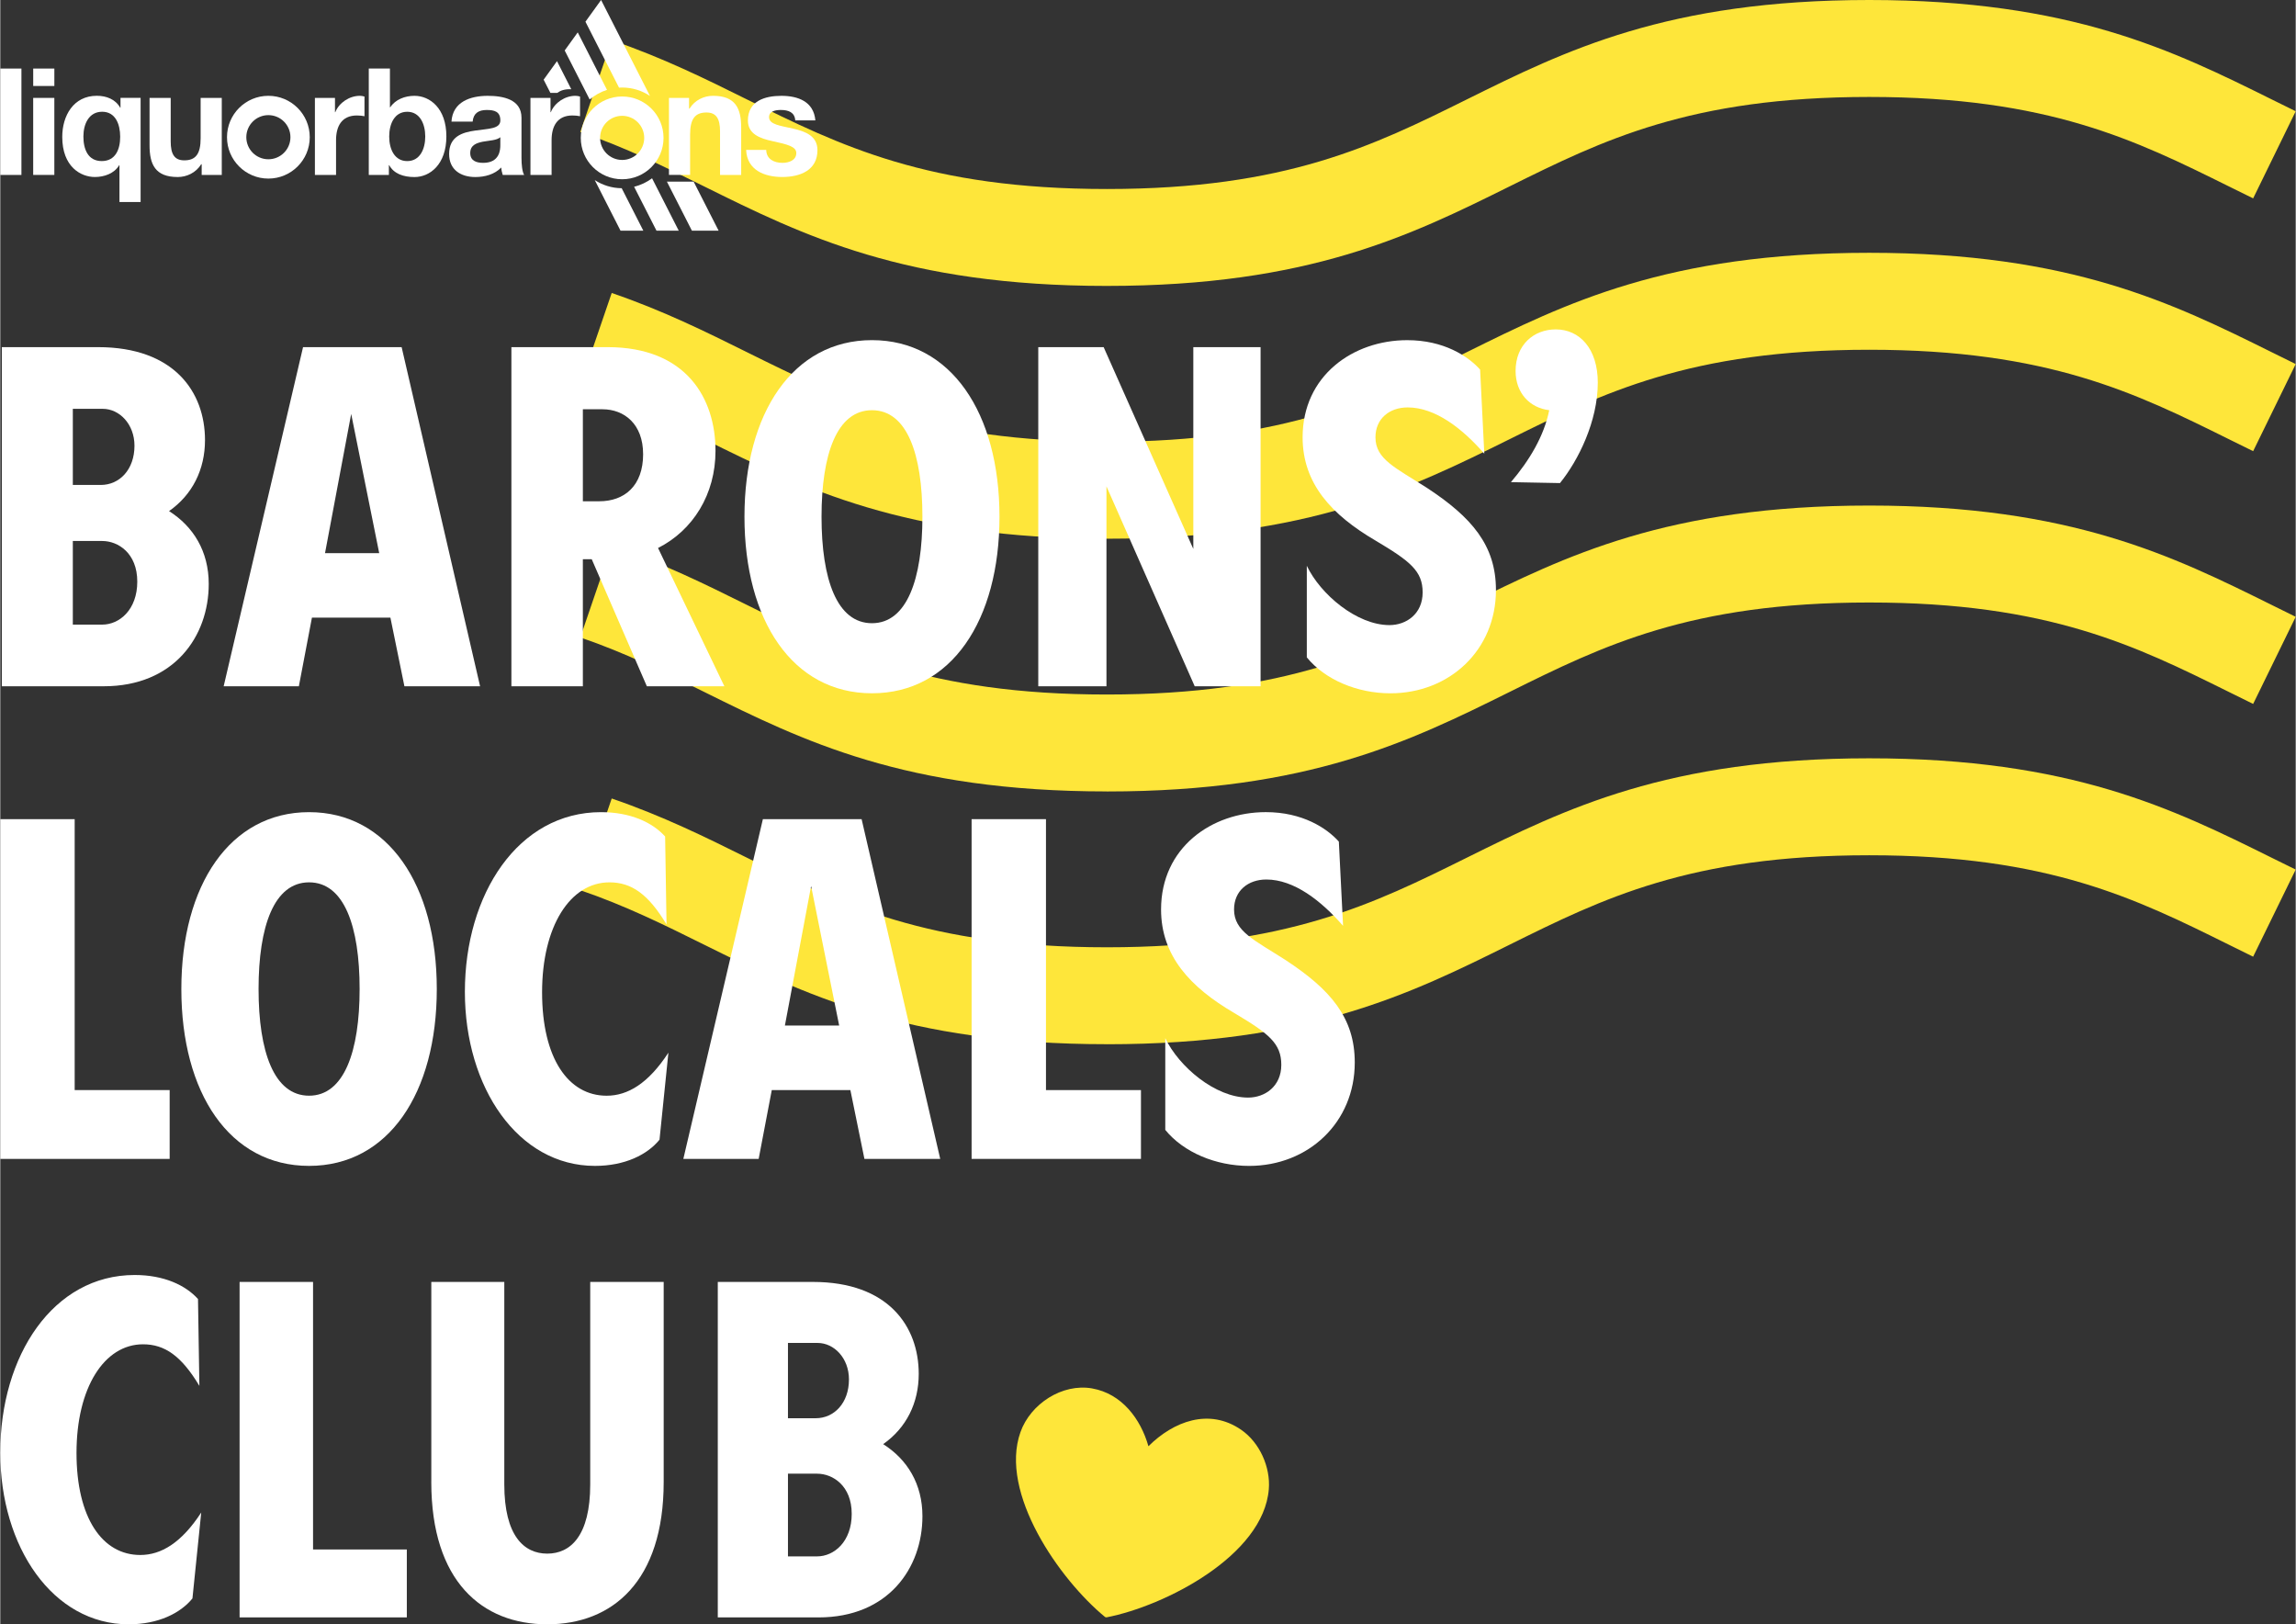 <svg id="Layer_2" data-name="Layer 2" xmlns="http://www.w3.org/2000/svg" width="180" height="127.32" viewBox="0 0 1079 763.4">
  <rect x="0" y="0" width="1079" height="763.4" fill="#333333" stroke="none"/>
  <defs>
    <style>
      .cls-1 {
        fill: #fff;
      }

      .cls-2 {
        fill: #fee63a;
      }
    </style>
  </defs>
  <g id="Layer_1-2" data-name="Layer 1">
    <g>
      <g>
        <path class="cls-2" d="M520.18,134.38c-94.93,0-142.91-23.78-189.31-46.77-19.01-9.43-36.97-18.33-58.22-25.6l14.76-43.11c24.06,8.24,44.21,18.23,63.69,27.89,43.62,21.62,84.82,42.04,169.07,42.04s125.44-20.42,169.06-42.04C735.63,23.78,783.6,0,878.52,0s142.89,23.78,189.29,46.77c3.72,1.84,7.44,3.68,11.19,5.52l-20.01,40.94c-3.82-1.87-7.62-3.75-11.42-5.63-43.61-21.61-84.81-42.03-169.05-42.03s-125.44,20.42-169.06,42.04c-46.39,22.99-94.37,46.77-189.29,46.77Z"/>
        <path class="cls-2" d="M520.18,253.17c-94.93,0-142.91-23.78-189.31-46.77-19.01-9.43-36.97-18.33-58.22-25.6l14.76-43.11c24.06,8.24,44.21,18.23,63.69,27.89,43.62,21.62,84.82,42.04,169.07,42.04s125.44-20.42,169.06-42.04c46.39-22.99,94.37-46.77,189.29-46.77s142.89,23.78,189.29,46.77c3.72,1.84,7.44,3.68,11.19,5.52l-20.01,40.94c-3.82-1.87-7.62-3.75-11.42-5.63-43.61-21.61-84.81-42.03-169.05-42.03s-125.44,20.42-169.06,42.04c-46.39,22.99-94.37,46.77-189.29,46.77Z"/>
        <path class="cls-2" d="M520.18,371.96c-94.93,0-142.91-23.78-189.31-46.77-19.01-9.43-36.97-18.33-58.22-25.6l14.76-43.11c24.06,8.24,44.21,18.23,63.69,27.89,43.62,21.62,84.82,42.04,169.07,42.04s125.44-20.42,169.06-42.04c46.39-22.99,94.37-46.77,189.29-46.77s142.89,23.78,189.29,46.77c3.72,1.84,7.44,3.68,11.19,5.52l-20.01,40.94c-3.82-1.87-7.62-3.75-11.42-5.63-43.61-21.61-84.81-42.03-169.05-42.03s-125.44,20.42-169.06,42.04c-46.39,22.99-94.37,46.77-189.29,46.77Z"/>
        <path class="cls-2" d="M520.18,490.76c-94.93,0-142.91-23.78-189.31-46.77-19.01-9.43-36.97-18.33-58.22-25.6l14.76-43.11c24.06,8.24,44.21,18.23,63.69,27.89,43.62,21.62,84.82,42.04,169.07,42.04s125.44-20.42,169.05-42.04c46.4-23,94.37-46.78,189.29-46.78s142.91,23.78,189.31,46.79c3.72,1.84,7.43,3.68,11.17,5.51l-20.01,40.94c-3.82-1.86-7.61-3.75-11.4-5.63-43.61-21.62-84.81-42.04-169.06-42.04s-125.44,20.42-169.05,42.04c-46.4,23-94.37,46.78-189.29,46.78Z"/>
      </g>
      <g>
        <g>
          <path class="cls-1" d="M.73,163.15h45.23c35.78,0,50.27,21.08,50.27,43.69,0,13.84-5.93,25.69-16.9,33.37,11.42,7.24,18.66,18.88,18.66,34.25,0,24.59-16.25,48.08-49.4,48.08H.73v-159.4ZM63.08,209.48c0-10.1-7.03-17.34-14.93-17.34h-14.05v35.78h13.17c8.78,0,15.81-7.24,15.81-18.44ZM64.4,273.36c0-13.39-9-19.1-16.47-19.1h-13.83v39.3h13.83c8.12,0,16.47-7.03,16.47-20.2Z"/>
          <path class="cls-1" d="M142.34,163.15h46.32l36.88,159.4h-35.57l-6.59-32.28h-36.88l-6.15,32.28h-35.35l37.32-159.4ZM178.12,259.97l-13.17-65.43-12.3,65.43h25.47Z"/>
          <path class="cls-1" d="M240.26,163.15h45.23c36.88,0,50.71,23.94,50.71,48.74,0,20.42-10.54,37.33-27.01,45.66l31.18,64.99h-36.44l-25.91-59.72h-4.17v59.72h-33.59v-159.4ZM302.17,213.42c0-14.05-8.78-21.07-19.1-21.07h-9.22v43.24h7.69c11.85,0,20.64-7.24,20.64-22.17Z"/>
          <path class="cls-1" d="M349.81,242.85c0-48.74,22.83-82.99,59.94-82.99s59.94,34.25,59.94,82.99-22.62,82.98-59.94,82.98-59.94-34.25-59.94-82.98ZM433.46,242.85c0-29.43-7.24-50.06-23.71-50.06s-23.71,20.63-23.71,50.06,7.24,50.05,23.71,50.05,23.71-20.85,23.71-50.05Z"/>
          <path class="cls-1" d="M487.91,163.15h30.74l42.15,94.84v-94.84h31.62v159.4h-30.96l-41.49-93.97v93.97h-32.05v-159.4Z"/>
          <path class="cls-1" d="M614.15,308.93v-43.02c6.37,13.39,23.49,27.88,38.86,27.88,7.9,0,15.59-5.27,15.59-15.37s-5.93-14.71-22.17-24.37c-20.64-12.08-34.25-26.79-34.25-48.52,0-28.98,23.71-45.66,49.18-45.66,17.12,0,28.54,7.46,34.25,13.83l1.97,39.52c-10.32-11.85-23.05-21.74-36.01-21.74-8.56,0-15.15,5.27-15.15,14.06,0,10.32,9.44,14.27,24.15,23.71,21.08,13.84,32.49,27.01,32.49,48.08,0,28.1-21.74,48.51-49.62,48.51-15.59,0-30.74-6.37-39.3-16.9Z"/>
          <path class="cls-1" d="M728.1,192.79c-9.22-1.11-15.81-8.13-15.81-18.45,0-12.29,8.56-19.53,18.88-19.53,11.2,0,19.76,9.01,19.76,25.02,0,18.23-9.22,36.67-17.78,47.21l-23.05-.44c8.78-10.32,15.59-21.74,18-33.81Z"/>
        </g>
        <g>
          <path class="cls-1" d="M0,384.99h34.97v127.34h44.65v32.33H0v-159.67Z"/>
          <path class="cls-1" d="M85.11,464.83c0-48.83,22.87-83.13,60.04-83.13s60.04,34.31,60.04,83.13-22.65,83.12-60.04,83.12-60.04-34.31-60.04-83.12ZM168.91,464.83c0-29.48-7.26-50.14-23.75-50.14s-23.75,20.67-23.75,50.14,7.26,50.13,23.75,50.13,23.75-20.89,23.75-50.13Z"/>
          <path class="cls-1" d="M218.39,466.15c0-45.96,25.07-84.45,64-84.45,13.86,0,24.19,4.84,30.13,11.44l.66,41.34c-8.58-14.29-16.5-19.79-26.83-19.79-18.47,0-31.67,20.67-31.67,51.68s12.32,48.6,30.35,48.6c9.9,0,19.57-5.72,29.03-20.23l-4.18,40.9c-5.72,7.04-16.27,12.31-30.35,12.31-36.07,0-61.14-36.72-61.14-81.81Z"/>
          <path class="cls-1" d="M358.48,384.99h46.4l36.95,159.67h-35.63l-6.6-32.33h-36.95l-6.16,32.33h-35.41l37.39-159.67ZM394.33,481.99l-13.19-65.54-12.32,65.54h25.51Z"/>
          <path class="cls-1" d="M456.57,384.99h34.97v127.34h44.65v32.33h-79.61v-159.67Z"/>
          <path class="cls-1" d="M547.62,531.02v-43.1c6.38,13.41,23.53,27.93,38.93,27.93,7.92,0,15.61-5.28,15.61-15.4s-5.94-14.74-22.21-24.41c-20.67-12.1-34.31-26.83-34.31-48.61,0-29.03,23.75-45.74,49.26-45.74,17.15,0,28.59,7.47,34.31,13.85l1.98,39.59c-10.34-11.87-23.09-21.77-36.07-21.77-8.58,0-15.17,5.28-15.17,14.08,0,10.34,9.46,14.29,24.19,23.75,21.11,13.86,32.55,27.05,32.55,48.17,0,28.15-21.77,48.6-49.7,48.6-15.62,0-30.79-6.38-39.37-16.93Z"/>
        </g>
        <g>
          <path class="cls-1" d="M0,682.62c0-45.38,24.76-83.39,63.19-83.39,13.68,0,23.89,4.78,29.75,11.29l.65,40.82c-8.47-14.11-16.29-19.54-26.49-19.54-18.24,0-31.27,20.41-31.27,51.03s12.16,47.99,29.97,47.99c9.77,0,19.33-5.65,28.66-19.97l-4.13,40.39c-5.65,6.95-16.07,12.16-29.97,12.16-35.61,0-60.37-36.26-60.37-80.78Z"/>
          <path class="cls-1" d="M112.49,602.49h34.53v125.74h44.08v31.92h-78.61v-157.66Z"/>
          <path class="cls-1" d="M202.61,696.52v-94.03h34.31v95.12c0,24.32,9.34,32.57,20.19,32.57s20.2-8.25,20.2-32.57v-95.12h34.53v94.03c0,46.69-24.11,66.88-54.73,66.88s-54.51-20.19-54.51-66.88Z"/>
          <path class="cls-1" d="M337.26,602.49h44.74c35.4,0,49.73,20.85,49.73,43.22,0,13.69-5.86,25.41-16.72,33.01,11.29,7.16,18.46,18.67,18.46,33.88,0,24.33-16.07,47.56-48.86,47.56h-47.34v-157.66ZM398.93,648.31c0-9.99-6.95-17.15-14.77-17.15h-13.9v35.39h13.03c8.69,0,15.64-7.16,15.64-18.24ZM400.23,711.5c0-13.24-8.9-18.89-16.29-18.89h-13.68v38.87h13.68c8.04,0,16.29-6.96,16.29-19.98Z"/>
        </g>
      </g>
      <path class="cls-2" d="M513.27,652.55c13.9,2.45,22.79,14.31,26.43,27.16,11.79-11.71,28.51-18.09,43.56-7.76,8.67,5.95,13.88,17.5,13.03,27.95-2.53,31.23-48.89,54.95-76.34,60.24l-.61-.15c-21.33-17.5-49.98-58.31-39.78-86.95,4.72-13.25,19.61-22.99,33.71-20.5"/>
      <g>
        <rect class="cls-1" y="32.22" width="9.94" height="50"/>
        <path class="cls-1" d="M25.42,40.41h-9.94v-8.19h9.94v8.19ZM15.47,46.01h9.94v36.2h-9.94v-36.2Z"/>
        <path class="cls-1" d="M65.96,94.96h-9.94v-17.3h-.14c-2.31,3.92-7.07,5.53-11.41,5.53-6.65,0-15.34-4.83-15.34-18.84,0-9.94,5.25-19.33,16.24-19.33,4.48,0,8.75,1.61,11,5.6h.14v-4.62h9.45v48.95ZM47.68,75.7c6.44,0,8.68-5.46,8.68-11.41s-2.24-11.77-8.47-11.77-8.82,5.74-8.82,11.63,2.1,11.55,8.61,11.55"/>
        <path class="cls-1" d="M104.12,82.22h-9.45v-5.04h-.21c-2.52,4.06-6.86,6.02-11.06,6.02-10.57,0-13.23-5.95-13.23-14.91v-22.27h9.94v20.45c0,5.95,1.75,8.89,6.37,8.89,5.39,0,7.7-3.01,7.7-10.36v-18.98h9.94v36.2Z"/>
        <path class="cls-1" d="M147.88,46.01h9.45v6.72h.14c1.82-4.55,6.72-7.7,11.56-7.7.7,0,1.54.14,2.17.35v9.24c-.91-.21-2.38-.35-3.57-.35-7.28,0-9.8,5.25-9.8,11.62v16.32h-9.94v-36.2Z"/>
        <path class="cls-1" d="M173.22,32.22h9.94v18.21h.14c2.45-3.71,6.93-5.39,11.41-5.39,7.21,0,14.98,5.81,14.98,19.05s-7.77,19.12-14.98,19.12c-5.32,0-9.73-1.61-11.9-5.6h-.14v4.62h-9.45v-50ZM191.29,52.53c-5.88,0-8.47,5.53-8.47,11.63s2.59,11.55,8.47,11.55,8.47-5.53,8.47-11.55-2.59-11.63-8.47-11.63"/>
        <path class="cls-1" d="M212.09,57.15c.56-9.31,8.89-12.11,17.01-12.11,7.21,0,15.9,1.61,15.9,10.29v18.84c0,3.29.35,6.58,1.26,8.05h-10.08c-.35-1.12-.63-2.31-.7-3.5-3.15,3.29-7.77,4.48-12.18,4.48-6.86,0-12.32-3.43-12.32-10.85,0-8.19,6.16-10.15,12.32-11,6.09-.91,11.76-.7,11.76-4.76,0-4.27-2.94-4.9-6.44-4.9-3.78,0-6.23,1.54-6.58,5.46h-9.94ZM235.05,64.5c-1.68,1.47-5.18,1.54-8.26,2.1-3.08.63-5.88,1.68-5.88,5.32s2.87,4.62,6.09,4.62c7.77,0,8.05-6.16,8.05-8.33v-3.71Z"/>
        <path class="cls-1" d="M249.2,46.01h9.45v6.72h.14c1.82-4.55,6.72-7.7,11.56-7.7.7,0,1.54.14,2.17.35v9.24c-.91-.21-2.38-.35-3.57-.35-7.28,0-9.8,5.25-9.8,11.62v16.32h-9.94v-36.2Z"/>
        <path class="cls-1" d="M314.32,46.01h9.45v5.04h.21c2.52-4.06,6.86-6.02,11.06-6.02,10.57,0,13.23,5.95,13.23,14.91v22.27h-9.94v-20.45c0-5.95-1.75-8.89-6.37-8.89-5.39,0-7.7,3.01-7.7,10.36v18.98h-9.94v-36.2Z"/>
        <path class="cls-1" d="M360.04,70.45c.07,4.34,3.71,6.09,7.63,6.09,2.87,0,6.51-1.12,6.51-4.62,0-3.01-4.13-4.06-11.27-5.6-5.74-1.26-11.48-3.29-11.48-9.66,0-9.24,7.98-11.62,15.75-11.62s15.19,2.66,15.96,11.55h-9.45c-.28-3.85-3.22-4.9-6.79-4.9-2.24,0-5.53.42-5.53,3.36,0,3.57,5.6,4.06,11.27,5.39,5.81,1.33,11.48,3.43,11.48,10.15,0,9.52-8.26,12.6-16.52,12.6s-16.59-3.15-17.01-12.74h9.45Z"/>
        <path class="cls-1" d="M126.02,45.03c-10.74,0-19.45,8.71-19.45,19.45s8.71,19.45,19.45,19.45,19.45-8.71,19.45-19.45-8.71-19.45-19.45-19.45M126.02,74.85c-5.73,0-10.37-4.64-10.37-10.37s4.64-10.37,10.37-10.37,10.37,4.64,10.37,10.37-4.64,10.37-10.37,10.37"/>
        <path class="cls-1" d="M292.32,45.35c-10.74,0-19.45,8.71-19.45,19.45s8.71,19.45,19.45,19.45,19.45-8.71,19.45-19.45-8.71-19.45-19.45-19.45M292.32,75.17c-5.73,0-10.37-4.64-10.37-10.37s4.64-10.37,10.37-10.37,10.37,4.64,10.37,10.37-4.64,10.37-10.37,10.37"/>
        <path class="cls-1" d="M285.2,42.24l-13.76-27.02-6.13,8.5,9.78,19.2.58.19-.58-.19,1.96,3.84c2.37-2.01,5.13-3.56,8.15-4.52"/>
        <path class="cls-1" d="M297.94,87.77l10.52,20.65h10.46l-12.54-24.62c-2.48,1.84-5.34,3.21-8.44,3.97"/>
        <path class="cls-1" d="M292.32,41.14c4.83,0,9.33,1.46,13.08,3.96L282.42,0l-7.36,10.2,15.79,30.99c.49-.03.98-.05,1.47-.05"/>
        <polygon class="cls-1" points="325.11 108.42 337.67 108.42 325.92 85.37 313.36 85.37 325.11 108.42"/>
        <path class="cls-1" d="M279.43,84.62l12.13,23.81h10.72l-10.18-19.97c-4.67-.04-9.02-1.45-12.68-3.83"/>
        <path class="cls-1" d="M268.4,41.93l-6.71-13.19-6.28,8.71,3.18,6.21h3.2c1.68-1.19,3.51-1.82,6.62-1.73"/>
      </g>
    </g>
  </g>
</svg>